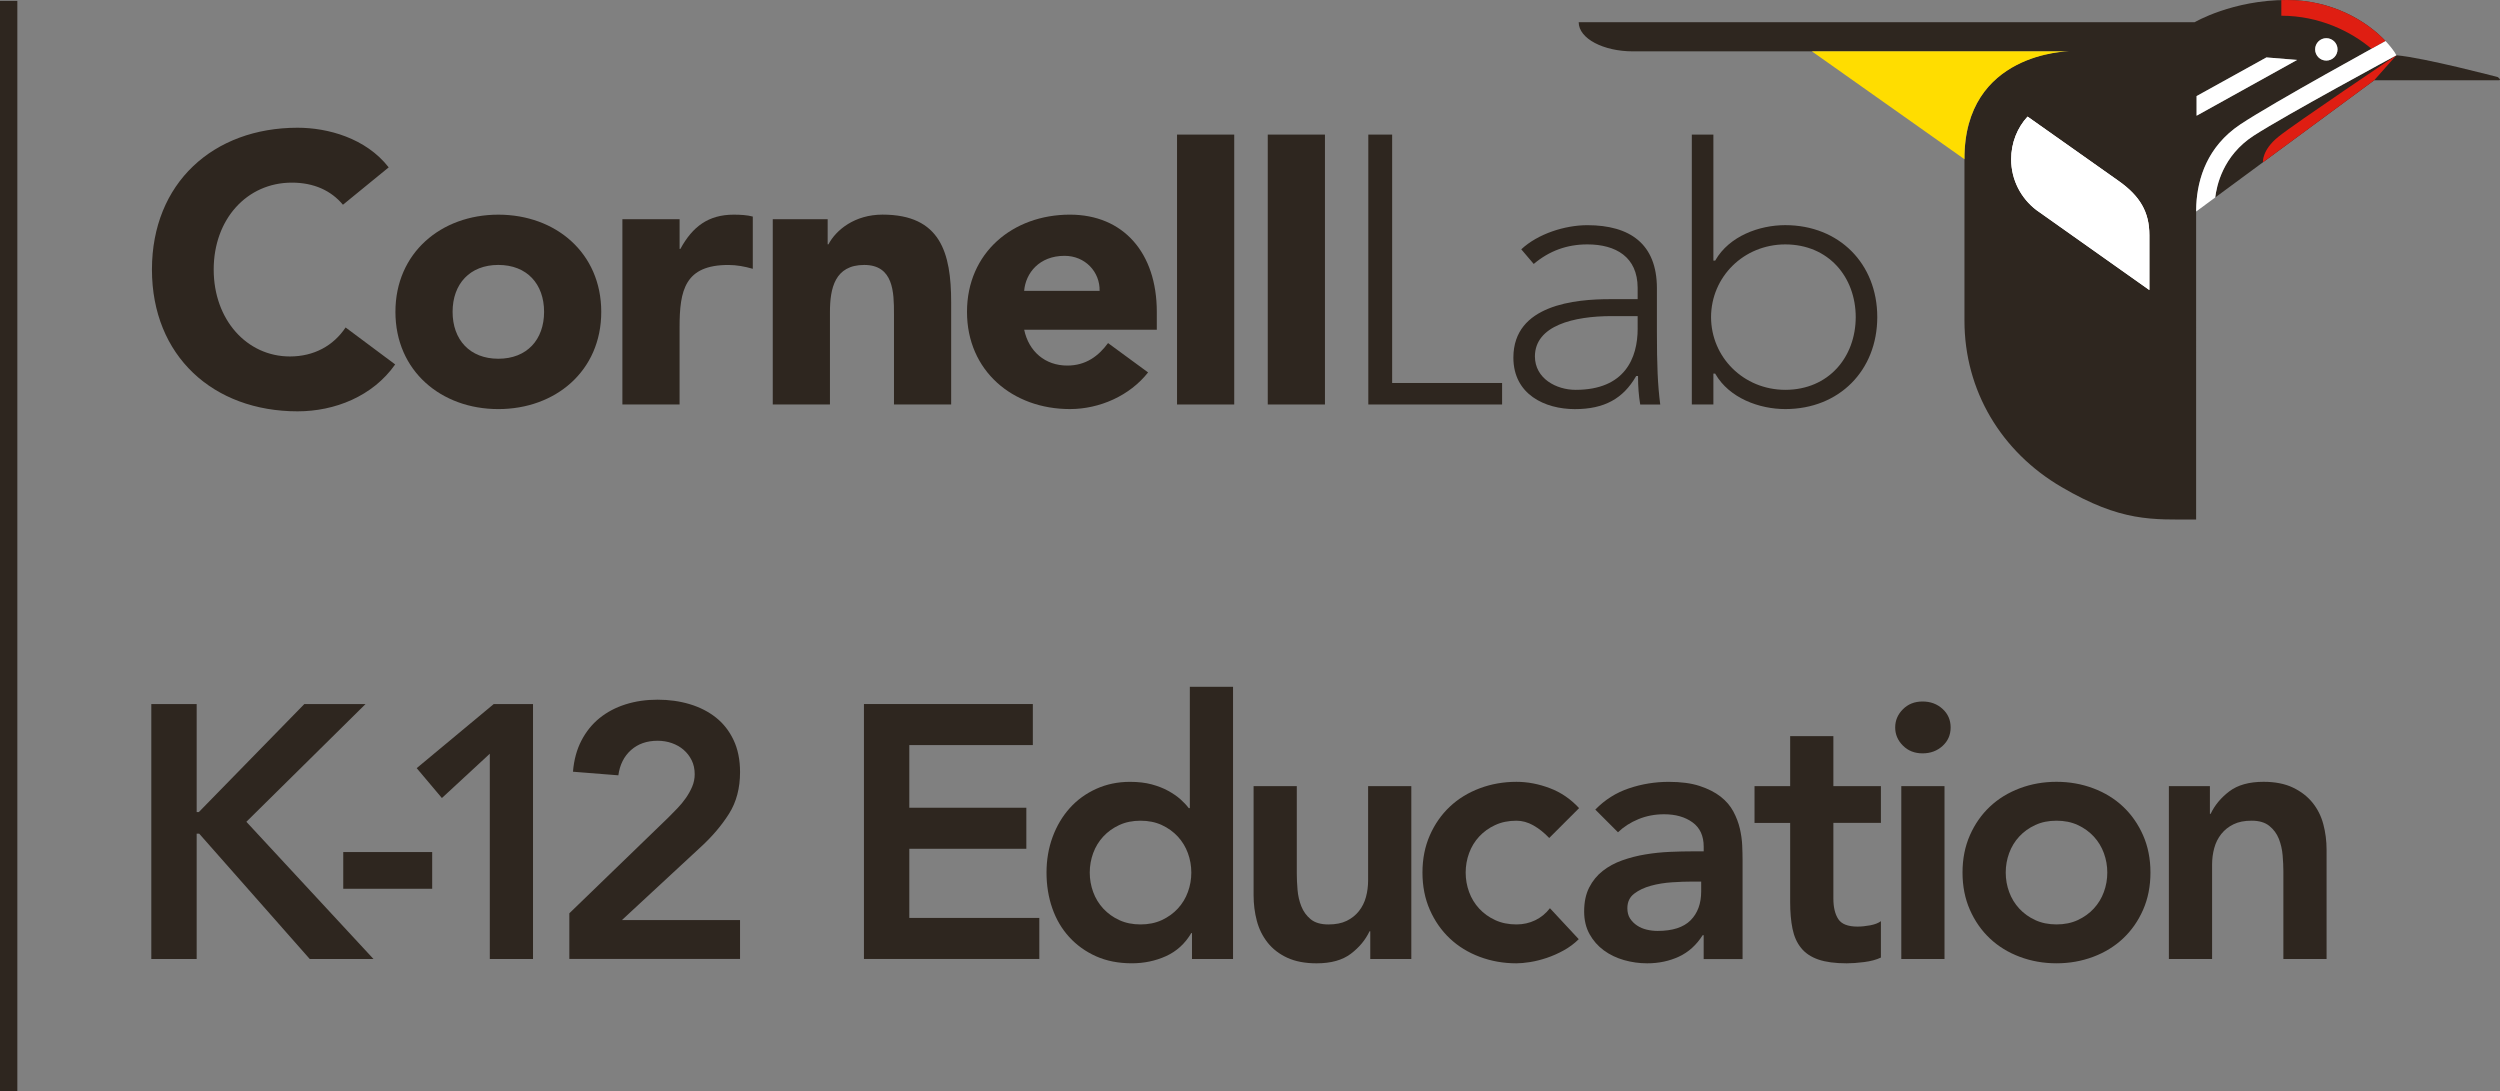 <?xml version="1.0" encoding="UTF-8"?>
<svg xmlns="http://www.w3.org/2000/svg" id="Layer_1" viewBox="0 0 1271.67 555">
  <rect x="0" y="0" width="1271.67" height="555" fill="#808080" stroke="none"/>
  <defs>
    <style>.cls-1{fill-rule:evenodd;}.cls-1,.cls-2{fill:#2e261f;}.cls-1,.cls-2,.cls-3,.cls-4,.cls-5{stroke-width:0px;}.cls-3{fill:#df1e12;}.cls-4{fill:#fff;}.cls-5{fill:#fd0;}</style>
  </defs>
  <path class="cls-2" d="m76.96,358.12h23.08v54.95h1.1l53.67-54.95h31.14l-60.63,59.9,64.66,69.79h-32.42l-56.24-63.75h-1.28v63.75h-23.08v-129.69Z"></path>
  <path class="cls-2" d="m219.84,452.09h-45.24v-18.68h45.24v18.68Z"></path>
  <path class="cls-2" d="m249.14,383.4l-24.36,22.53-12.82-15.2,39.2-32.61h19.97v129.69h-21.98v-104.41Z"></path>
  <path class="cls-2" d="m289.63,464.54l50.37-48.73c1.46-1.47,2.99-3.02,4.58-4.67,1.59-1.65,3.02-3.39,4.3-5.22s2.35-3.76,3.21-5.77c.85-2.02,1.28-4.12,1.28-6.32,0-2.68-.52-5.07-1.56-7.14-1.04-2.08-2.41-3.85-4.12-5.31-1.71-1.47-3.7-2.59-5.95-3.39-2.26-.79-4.67-1.19-7.24-1.19-5.5,0-10.01,1.59-13.56,4.76-3.54,3.18-5.68,7.45-6.41,12.82l-23.08-1.83c.49-5.98,1.92-11.27,4.3-15.85,2.38-4.58,5.46-8.39,9.25-11.45,3.78-3.05,8.18-5.37,13.19-6.96,5.01-1.59,10.44-2.38,16.3-2.38s11.32.76,16.39,2.29c5.07,1.53,9.49,3.79,13.28,6.78,3.78,2.99,6.78,6.81,8.98,11.45,2.2,4.64,3.3,10.07,3.3,16.3,0,8.18-1.86,15.24-5.59,21.16-3.73,5.92-8.52,11.57-14.38,16.94l-40.12,37.18h60.08v19.78h-86.83v-23.26Z"></path>
  <path class="cls-2" d="m439.46,358.12h85.91v20.88h-62.83v31.87h59.53v20.88h-59.53v35.17h66.13v20.88h-89.21v-129.69Z"></path>
  <path class="cls-2" d="m606.34,474.62h-.37c-3.18,5.38-7.45,9.28-12.82,11.72-5.37,2.44-11.17,3.66-17.4,3.66-6.84,0-12.91-1.19-18.23-3.57s-9.86-5.65-13.65-9.8c-3.79-4.15-6.66-9.04-8.61-14.65-1.95-5.62-2.93-11.66-2.93-18.13s1.04-12.52,3.11-18.13c2.08-5.62,4.98-10.5,8.7-14.65,3.72-4.15,8.21-7.42,13.46-9.8,5.25-2.38,10.99-3.57,17.22-3.57,4.15,0,7.81.43,10.99,1.28,3.17.86,5.98,1.95,8.43,3.3,2.44,1.35,4.52,2.78,6.23,4.3,1.71,1.53,3.11,3.02,4.21,4.49h.55v-61.73h21.98v138.48h-20.88v-13.19Zm-52.02-30.77c0,3.42.58,6.72,1.74,9.89,1.16,3.18,2.87,5.98,5.13,8.43,2.26,2.44,4.97,4.4,8.15,5.86,3.17,1.47,6.78,2.2,10.81,2.2s7.63-.73,10.81-2.2c3.17-1.47,5.89-3.42,8.15-5.86,2.26-2.44,3.97-5.25,5.13-8.43,1.16-3.17,1.74-6.47,1.74-9.89s-.58-6.71-1.74-9.89c-1.16-3.17-2.87-5.98-5.13-8.43-2.26-2.44-4.98-4.4-8.15-5.86-3.18-1.47-6.78-2.2-10.81-2.2s-7.63.73-10.81,2.2c-3.18,1.47-5.89,3.42-8.15,5.86-2.26,2.44-3.97,5.25-5.13,8.43-1.16,3.18-1.74,6.47-1.74,9.89Z"></path>
  <path class="cls-2" d="m717.89,487.81h-20.88v-14.1h-.37c-2.08,4.4-5.25,8.21-9.52,11.45-4.28,3.23-10.07,4.85-17.4,4.85-5.86,0-10.84-.95-14.93-2.84-4.09-1.89-7.42-4.46-9.98-7.69-2.56-3.23-4.4-6.93-5.5-11.08-1.1-4.15-1.65-8.49-1.65-13.01v-55.5h21.98v44.51c0,2.44.12,5.16.37,8.15.24,2.99.88,5.8,1.92,8.43,1.04,2.63,2.62,4.83,4.76,6.59,2.14,1.77,5.16,2.66,9.07,2.66,3.66,0,6.75-.61,9.25-1.83,2.5-1.22,4.58-2.87,6.23-4.95,1.65-2.08,2.84-4.46,3.57-7.14.73-2.68,1.1-5.5,1.1-8.43v-47.99h21.98v87.93Z"></path>
  <path class="cls-2" d="m788.04,426.26c-2.56-2.68-5.25-4.82-8.06-6.41-2.81-1.59-5.68-2.38-8.61-2.38-4.03,0-7.63.73-10.81,2.2-3.18,1.47-5.89,3.42-8.15,5.86-2.26,2.44-3.97,5.25-5.13,8.43-1.16,3.18-1.74,6.47-1.74,9.89s.58,6.72,1.74,9.89c1.16,3.18,2.87,5.98,5.13,8.43,2.26,2.44,4.97,4.4,8.15,5.86,3.17,1.47,6.78,2.2,10.81,2.2,3.42,0,6.59-.7,9.52-2.11,2.93-1.4,5.43-3.45,7.51-6.14l14.65,15.75c-2.2,2.2-4.73,4.09-7.6,5.68-2.87,1.59-5.77,2.87-8.7,3.85-2.93.98-5.74,1.68-8.43,2.11-2.69.43-5.01.64-6.96.64-6.59,0-12.82-1.1-18.68-3.3-5.86-2.2-10.93-5.31-15.2-9.34-4.28-4.03-7.66-8.88-10.17-14.56-2.5-5.68-3.75-12-3.75-18.96s1.25-13.28,3.75-18.96c2.5-5.68,5.89-10.53,10.17-14.56,4.27-4.03,9.34-7.14,15.2-9.34,5.86-2.2,12.09-3.3,18.68-3.3,5.62,0,11.27,1.07,16.94,3.21,5.68,2.14,10.65,5.53,14.93,10.17l-15.2,15.2Z"></path>
  <path class="cls-2" d="m866.63,475.72h-.55c-3.18,5.01-7.21,8.64-12.09,10.9-4.89,2.26-10.26,3.39-16.12,3.39-4.03,0-7.97-.55-11.81-1.65-3.85-1.1-7.27-2.75-10.26-4.95-2.99-2.2-5.4-4.95-7.24-8.24-1.83-3.3-2.75-7.14-2.75-11.54,0-4.76.85-8.82,2.56-12.18,1.71-3.36,4-6.17,6.87-8.43,2.87-2.26,6.2-4.06,9.98-5.4,3.78-1.34,7.72-2.35,11.82-3.02,4.09-.67,8.21-1.1,12.36-1.28,4.15-.18,8.06-.27,11.72-.27h5.5v-2.38c0-5.5-1.9-9.62-5.68-12.36-3.79-2.75-8.61-4.12-14.47-4.12-4.64,0-8.98.82-13.01,2.47-4.03,1.65-7.51,3.88-10.44,6.69l-11.54-11.54c4.88-5.01,10.59-8.61,17.13-10.81,6.53-2.2,13.28-3.3,20.24-3.3,6.23,0,11.48.7,15.75,2.11,4.27,1.41,7.81,3.21,10.62,5.4,2.81,2.2,4.97,4.73,6.5,7.6,1.53,2.87,2.62,5.77,3.3,8.7.67,2.93,1.07,5.77,1.19,8.52.12,2.75.18,5.16.18,7.24v50.56h-19.78v-12.09Zm-1.28-27.29h-4.58c-3.05,0-6.47.12-10.26.37-3.79.25-7.36.82-10.72,1.74-3.36.92-6.2,2.26-8.52,4.03-2.32,1.77-3.48,4.24-3.48,7.42,0,2.08.46,3.82,1.37,5.22.92,1.41,2.11,2.6,3.57,3.57,1.46.98,3.11,1.68,4.95,2.11,1.83.43,3.66.64,5.5.64,7.57,0,13.16-1.8,16.76-5.4,3.6-3.6,5.4-8.52,5.4-14.75v-4.95Z"></path>
  <path class="cls-2" d="m892.47,418.57v-18.68h18.13v-25.46h21.98v25.46h24.18v18.68h-24.18v38.47c0,4.4.82,7.88,2.47,10.44,1.65,2.56,4.91,3.85,9.8,3.85,1.95,0,4.09-.21,6.41-.64,2.32-.43,4.15-1.13,5.5-2.11v18.5c-2.32,1.1-5.16,1.86-8.52,2.29-3.36.43-6.32.64-8.88.64-5.86,0-10.66-.64-14.38-1.92-3.73-1.28-6.66-3.23-8.79-5.86-2.14-2.62-3.6-5.89-4.4-9.8-.8-3.91-1.19-8.43-1.19-13.55v-40.3h-18.13Z"></path>
  <path class="cls-2" d="m964.02,370.02c0-3.54,1.31-6.62,3.94-9.25s5.95-3.94,9.98-3.94,7.42,1.25,10.17,3.76c2.75,2.5,4.12,5.65,4.12,9.43s-1.37,6.93-4.12,9.43c-2.75,2.5-6.14,3.76-10.17,3.76s-7.36-1.31-9.98-3.94c-2.63-2.62-3.94-5.71-3.94-9.25Zm3.11,29.86h21.98v87.93h-21.98v-87.93Z"></path>
  <path class="cls-2" d="m998.27,443.84c0-6.96,1.25-13.28,3.75-18.96,2.5-5.68,5.89-10.53,10.17-14.56,4.27-4.03,9.34-7.14,15.2-9.34,5.86-2.2,12.09-3.3,18.68-3.3s12.82,1.1,18.68,3.3c5.86,2.2,10.93,5.31,15.2,9.34,4.27,4.03,7.66,8.88,10.17,14.56,2.5,5.68,3.75,12,3.75,18.96s-1.25,13.28-3.75,18.96c-2.5,5.68-5.89,10.53-10.17,14.56-4.28,4.03-9.34,7.14-15.2,9.34-5.86,2.2-12.09,3.3-18.68,3.3s-12.82-1.1-18.68-3.3c-5.86-2.2-10.93-5.31-15.2-9.34-4.28-4.03-7.66-8.88-10.17-14.56-2.5-5.68-3.75-12-3.75-18.96Zm21.98,0c0,3.42.58,6.72,1.74,9.89,1.16,3.18,2.87,5.98,5.13,8.43,2.26,2.44,4.97,4.4,8.15,5.86,3.17,1.47,6.78,2.2,10.81,2.2s7.63-.73,10.81-2.2c3.17-1.47,5.89-3.42,8.15-5.86,2.26-2.44,3.97-5.25,5.13-8.43,1.16-3.17,1.74-6.47,1.74-9.89s-.58-6.71-1.74-9.89c-1.16-3.17-2.87-5.98-5.13-8.43-2.26-2.44-4.98-4.4-8.15-5.86-3.18-1.47-6.78-2.2-10.81-2.2s-7.63.73-10.81,2.2c-3.18,1.47-5.89,3.42-8.15,5.86-2.26,2.44-3.97,5.25-5.13,8.43-1.16,3.18-1.74,6.47-1.74,9.89Z"></path>
  <path class="cls-2" d="m1103.23,399.88h20.88v14.1h.37c2.08-4.4,5.25-8.21,9.52-11.45,4.27-3.23,10.07-4.85,17.4-4.85,5.86,0,10.84.98,14.93,2.93,4.09,1.95,7.42,4.52,9.98,7.69,2.56,3.18,4.4,6.84,5.5,10.99,1.1,4.15,1.65,8.49,1.65,13.01v55.5h-21.98v-44.51c0-2.44-.12-5.16-.37-8.15-.25-2.99-.89-5.8-1.92-8.43-1.04-2.63-2.66-4.82-4.85-6.59-2.2-1.77-5.19-2.66-8.97-2.66s-6.75.61-9.25,1.83c-2.5,1.22-4.58,2.87-6.23,4.95-1.65,2.08-2.84,4.46-3.57,7.14-.73,2.69-1.1,5.5-1.1,8.43v47.99h-21.98v-87.93Z"></path>
  <path class="cls-1" d="m0,555V.43S8.82.43,8.82.43v554.57H0Z"></path>
  <path class="cls-2" d="m1270.53,39.21s-37.24-9.83-51.56-11.1c0,0-56.66,30.58-72.54,40.87-15.88,10.26-18.92,25.71-19.62,31.47l80.88-59.63h63.39c1.6,0-.55-1.61-.55-1.61Z"></path>
  <path class="cls-2" d="m1163.28,0c-27.75,0-46.89,11.28-46.89,11.28h-313.36c0,8.4,12.68,14.84,27.5,14.84h221.74s-53.01,0-53.01,54.87v82.12c0,35.61,18.71,66.69,49.34,84.61,30.6,17.9,45.96,16.54,68.5,16.54V107.61c0-13.8,4.15-32.06,22.45-44.29,16.58-11.08,73.9-42.43,73.9-42.43l.09.09c-9.83-10.53-27.69-20.98-50.27-20.98Zm-45.94,58.86v-9.99l35.52-19.66,15.61,1.27-51.15,28.39h.02Zm65.99-28.05c-3.13,0-5.69-2.56-5.69-5.71s2.56-5.69,5.69-5.69,5.71,2.56,5.71,5.69-2.56,5.71-5.71,5.71Z"></path>
  <path class="cls-3" d="m1206.32,24.83c-10.33-8.79-26.57-16.83-45.88-16.83V.05l2.83-.05c22.54,0,40.33,10.38,50.16,20.89l-7.11,3.92v.02Z"></path>
  <path class="cls-3" d="m1207.68,40.82l-56.59,41.73s-.68-6.09,7.84-12.98c8.52-6.89,60.04-41.46,60.04-41.46l-11.29,12.71Z"></path>
  <path class="cls-4" d="m1093.32,147.48v-27.91c0-11.74-4.78-19.87-15.7-27.57l-46.26-32.69c-5.19,5.66-8.34,13.28-8.34,21.73,0,10.53,5.05,19.87,12.82,25.8l57.45,40.67.03-.02Z"></path>
  <path class="cls-4" d="m1093.31,147.48v-27.91c0-11.74-4.78-19.87-15.7-27.57l-46.26-32.69c-5.19,5.66-8.34,13.28-8.34,21.73,0,10.53,5.05,19.87,12.82,25.8l57.45,40.67.02-.02Z"></path>
  <path class="cls-4" d="m1146.44,68.98c15.88-10.29,72.54-40.87,72.54-40.87-.97-1.93-3.31-4.87-5.44-7.14l-.09-.09s-57.29,31.35-73.9,42.43c-16.83,11.26-21.68,27.57-22.36,40.87l-.09,3.42,9.72-7.16c.71-5.75,3.74-21.2,19.62-31.47Z"></path>
  <path class="cls-4" d="m1183.32,19.42c3.15,0,5.71,2.56,5.71,5.69s-2.56,5.71-5.71,5.71-5.69-2.56-5.69-5.71,2.56-5.69,5.69-5.69Z"></path>
  <path class="cls-4" d="m1117.33,48.87l35.52-19.66,15.63,1.27-51.15,28.39v-9.99Z"></path>
  <path class="cls-5" d="m921.64,26.12h130.63s-53.33.54-53.01,54.87l-77.61-54.87Z"></path>
  <path class="cls-2" d="m174.44,104.14c-6-7.18-14.73-11.24-25.98-11.24-22.88,0-39.76,18.62-39.76,44.2s16.88,44.22,38.78,44.22c12.21,0,22.11-5.44,28.32-14.75l25.21,18.8c-11.44,16.29-30.83,23.86-49.64,23.86-42.86,0-74.08-28.11-74.08-72.13s31.22-72.13,74.08-72.13c15.31,0,34.71,5.23,46.35,20.16l-23.27,19.01h-.02Z"></path>
  <path class="cls-2" d="m253.49,109.19c29.09,0,52.35,19.39,52.35,49.45s-23.27,49.45-52.35,49.45-52.35-19.39-52.35-49.45,23.27-49.45,52.35-49.45Zm0,73.29c14.54,0,23.27-9.7,23.27-23.86s-8.72-23.86-23.27-23.86-23.27,9.7-23.27,23.86,8.72,23.86,23.27,23.86Z"></path>
  <path class="cls-2" d="m316.6,111.5h29.09v15.13h.39c6.21-11.44,14.34-17.44,27.14-17.44,3.31,0,6.98.2,9.7.97v26.57c-4.08-1.16-8.13-1.95-12.41-1.95-22.11,0-24.83,12.8-24.83,31.6v39.35h-29.09v-94.24h.02Z"></path>
  <path class="cls-2" d="m393.08,111.5h27.93v12.8h.39c3.87-7.36,13.39-15.13,27.52-15.13,29.48,0,34.91,19.39,34.91,44.61v51.97h-29.09v-46.15c0-10.85-.2-24.83-15.13-24.83s-17.44,11.83-17.44,24.04v46.92h-29.09v-94.22Z"></path>
  <path class="cls-2" d="m583.97,189.46c-9.31,11.83-24.63,18.62-39.74,18.62-29.09,0-52.35-19.39-52.35-49.45s23.26-49.45,52.35-49.45c27.14,0,44.2,19.39,44.2,49.45v9.11h-67.46c2.33,11.06,10.67,18.21,21.91,18.21,9.49,0,15.9-4.85,20.75-11.44l20.37,14.93-.02.02Zm-24.63-41.5c.2-9.7-7.36-17.83-17.85-17.83-12.8,0-19.78,8.72-20.54,17.83h38.4Z"></path>
  <path class="cls-2" d="m598.72,136.99v-68.53h29.09v137.29h-29.09v-68.76Z"></path>
  <path class="cls-2" d="m644.87,136.99v-68.53h29.09v137.29h-29.09v-68.76Z"></path>
  <path class="cls-2" d="m708.14,136.99v-68.53h-12.12v137.29h68.05v-10.94h-55.93v-57.81Z"></path>
  <path class="cls-2" d="m842.82,146.57c-.04-22.52-13.71-31.99-35.34-32.03-11.44,0-25.19,4.37-33.66,12.28l6.34,7.45c7.93-6.68,16.88-9.95,27.3-9.95,14.43.02,25.51,6.34,25.56,22.07v5.78h-13.91c-8.81,0-21.18.68-31.31,4.76-10.13,4.08-17.96,11.44-17.99,24.97,0,18.76,16.04,26.19,31.26,26.21,15.04,0,24.56-5.35,31.13-16.7l.09-.16h.93v.34c0,4.92.36,9.83,1.11,14.2h10.19c-1.31-10.15-1.7-20.05-1.7-37.27v-21.95Zm-9.79,20.55c0,7.52-1.61,15.29-6.39,21.23-4.76,5.94-12.69,9.95-25.17,9.95-9.79,0-20.68-5.71-20.71-17.01.07-15.7,19.73-20.5,39.12-20.5h13.14v6.34Z"></path>
  <path class="cls-2" d="m908.13,114.52c-13.3,0-28.5,5.6-35.57,17.87l-.09.16h-.93v-64.09h-10.97v137.29h10.97v-15.7h.93l.09.18c7.09,12.26,22.29,17.85,35.57,17.85,27.36,0,46.76-19.6,46.78-46.78,0-27.19-19.42-46.76-46.78-46.78Zm0,83.78c-21.32-.04-37.72-16.63-37.77-36.99.05-20.37,16.45-36.95,37.77-36.99,22.11.05,35.79,16.67,35.82,36.99-.04,20.32-13.73,36.95-35.82,36.99Z"></path>
</svg>

